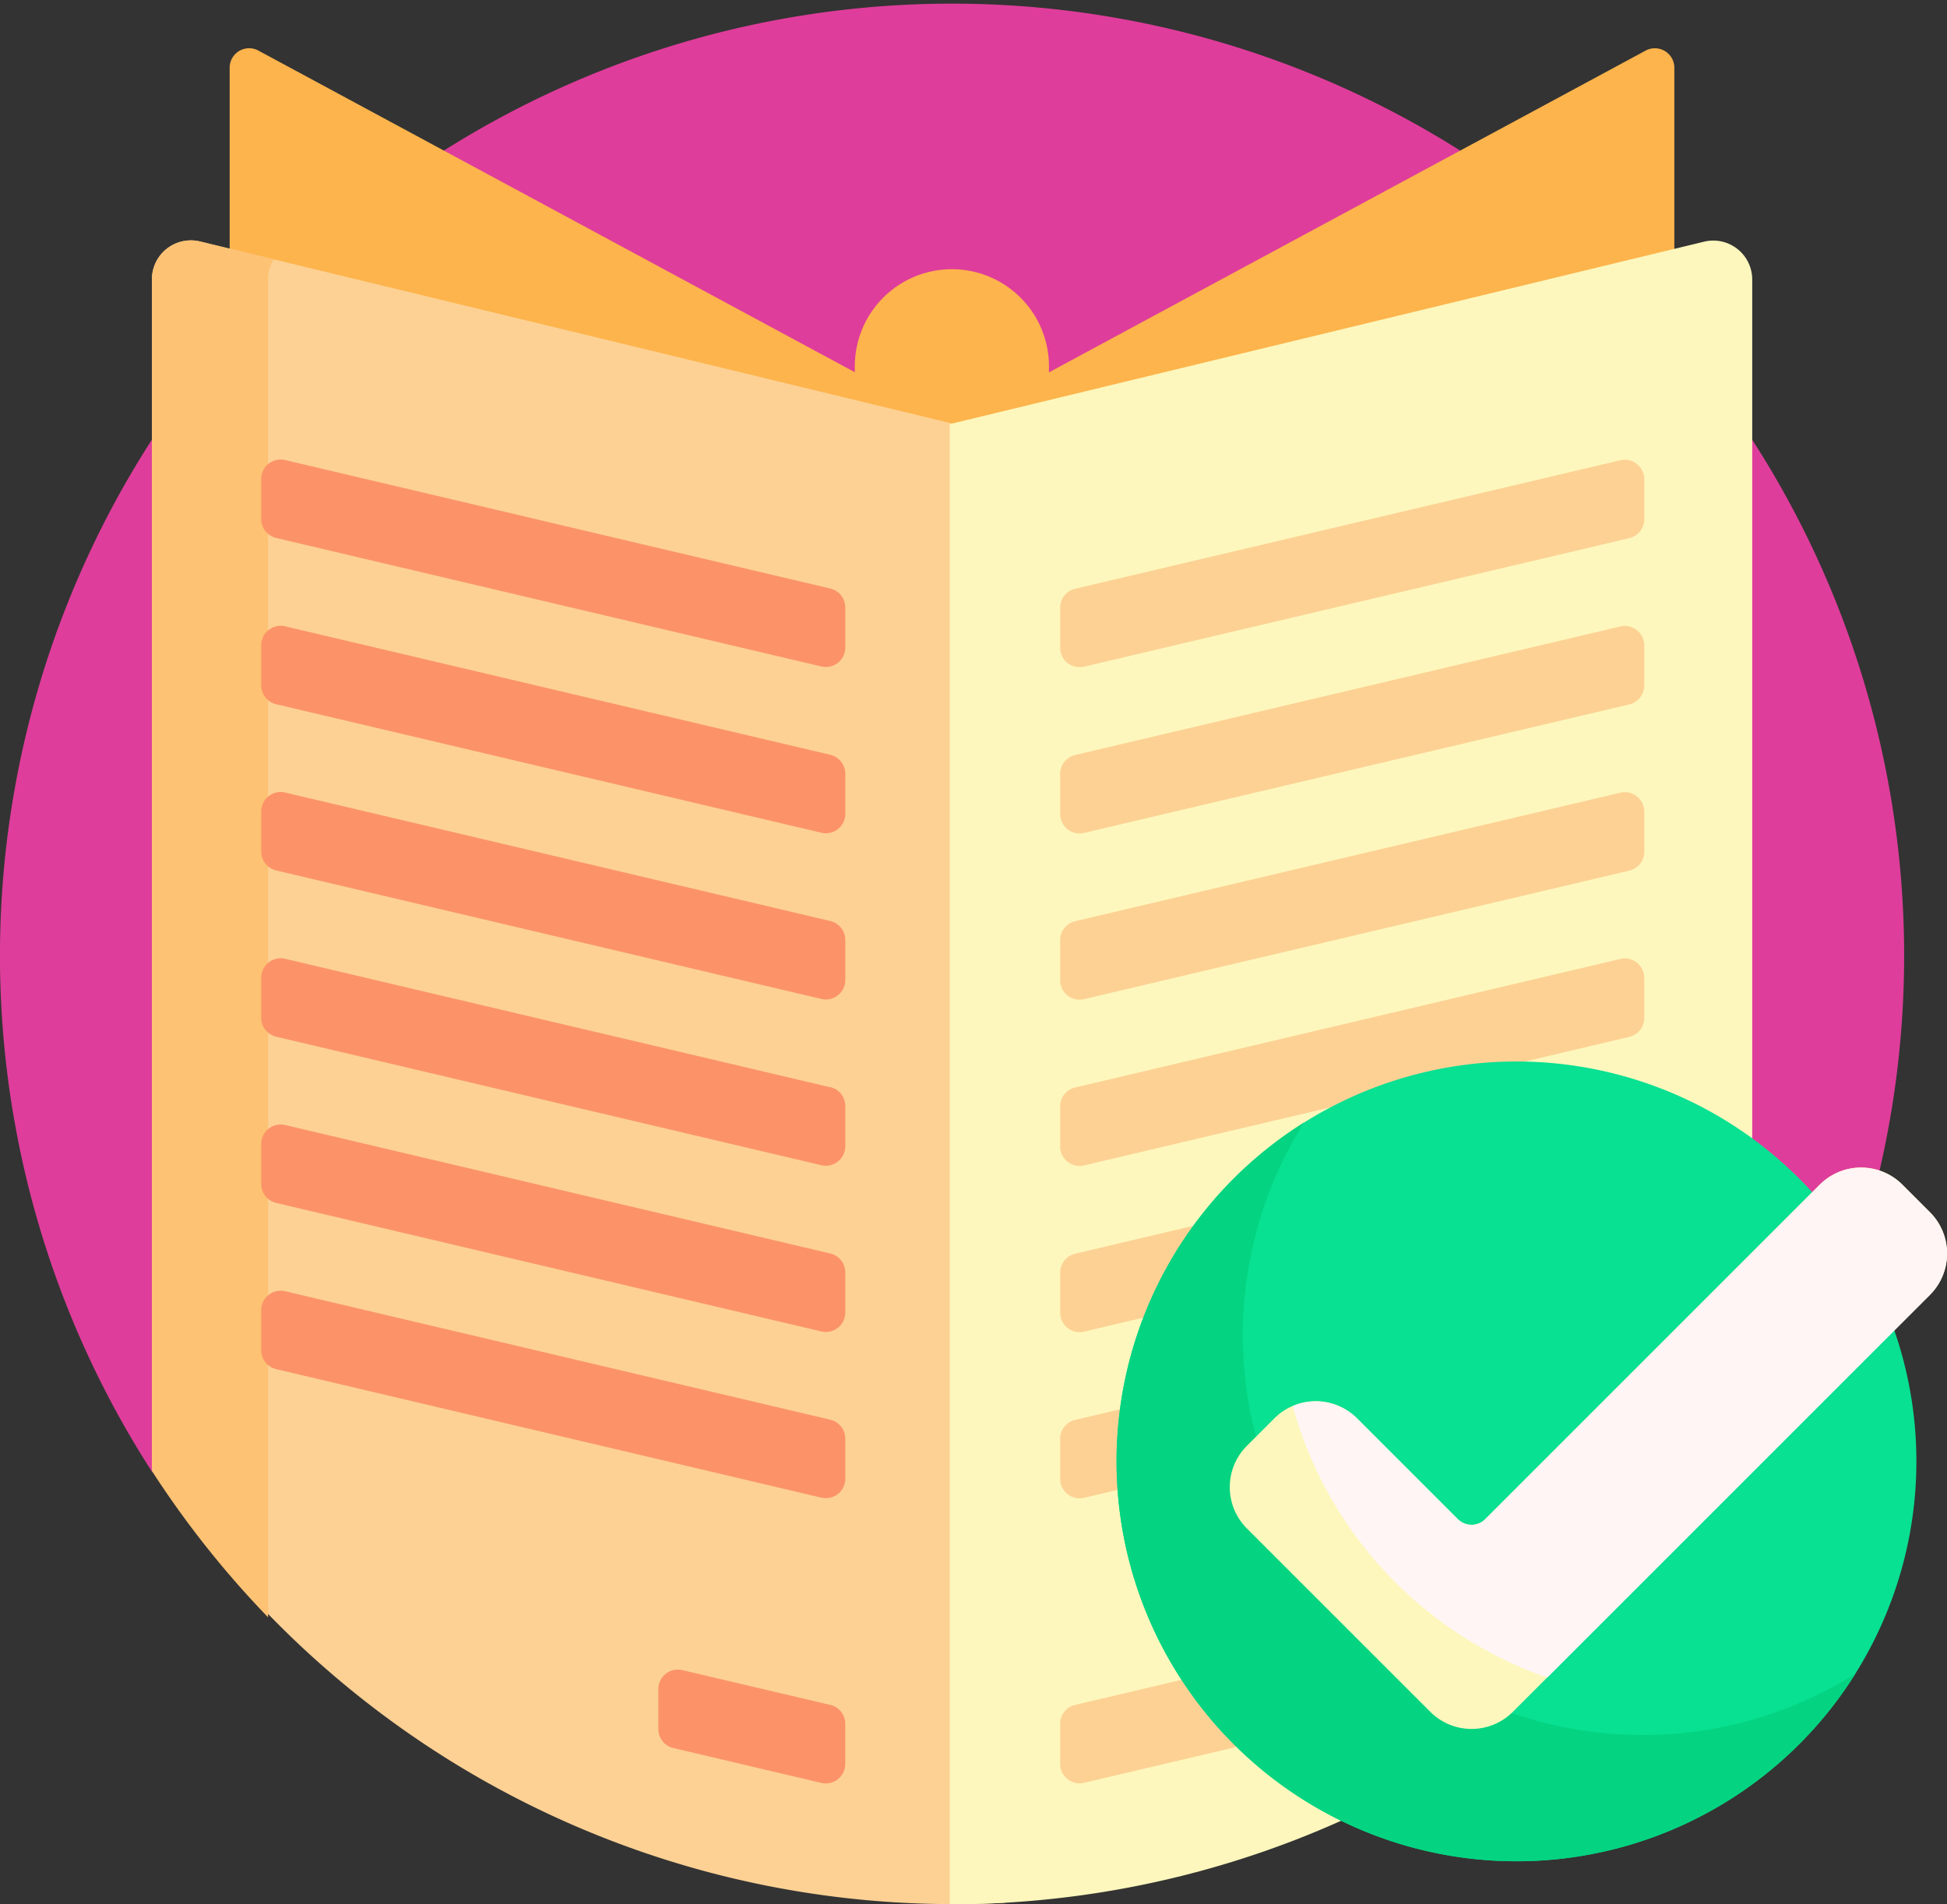 <?xml version="1.0" encoding="utf-8"?><svg xmlns="http://www.w3.org/2000/svg" width="50" height="48.902" viewBox="0 0 50 48.902">
  <rect x="0" y="0" width="50" height="48.902" fill="#333333" stroke="none"/>
  <g id="reading" transform="translate(0 0.001)">
    <path id="Tracé_397" data-name="Tracé 397" d="M3.892,37.779a24.45,24.45,0,1,1,41.064.078A130.07,130.07,0,0,0,24.45,36.274,130.153,130.153,0,0,0,4.04,37.841.144.144,0,0,1,3.892,37.779Zm0,0" transform="translate(0 0)" fill="#df3d9b"/>
    <path id="Tracé_398" data-name="Tracé 398" d="M97.393,13.13V30.969a24.38,24.38,0,0,1-37.1,0V13.13a.5.5,0,0,1,.734-.44l15.32,8.262V20.8a2.493,2.493,0,1,1,4.986,0v.156l15.32-8.262A.5.5,0,0,1,97.393,13.13Zm0,0" transform="translate(-54.395 -11.394)" fill="#fdb44c"/>
    <path id="Tracé_399" data-name="Tracé 399" d="M61.763,67.47v38.292q-.646.034-1.3.034A24.5,24.5,0,0,1,39.855,94.589V64.065a1,1,0,0,1,1.237-.97l19.37,4.689Zm0,0" transform="translate(-35.954 -56.894)" fill="#fdd194"/>
    <path id="Tracé_400" data-name="Tracé 400" d="M42.838,98.43a24.646,24.646,0,0,1-2.982-3.757V64.068a1,1,0,0,1,1.237-.972l1.888.458a.99.99,0,0,0-.143.514Zm0,0" transform="translate(-35.954 -56.894)" fill="#fdc273"/>
    <path id="Tracé_401" data-name="Tracé 401" d="M270.986,94.589A24.5,24.5,0,0,1,250.379,105.8V67.785L269.75,63.1a1,1,0,0,1,1.236.97Zm0,0" transform="translate(-225.988 -56.894)" fill="#fdf7bd"/>
    <path id="Tracé_402" data-name="Tracé 402" d="M83.478,125.584v1.027a.5.5,0,0,1-.615.487l-14-3.3a.5.5,0,0,1-.385-.487v-1.028a.5.5,0,0,1,.614-.487l14,3.3A.5.5,0,0,1,83.478,125.584Zm-.386,8.051-14-3.3a.5.5,0,0,0-.614.487v1.028a.5.5,0,0,0,.385.487l14,3.3a.5.5,0,0,0,.615-.487v-1.028A.5.5,0,0,0,83.092,133.635Zm0-4.269-14-3.3a.5.5,0,0,0-.614.487v1.028a.5.5,0,0,0,.385.487l14,3.3a.5.5,0,0,0,.615-.487v-1.028A.5.5,0,0,0,83.092,129.366Zm0,8.539-14-3.3a.5.5,0,0,0-.614.487v1.028a.5.5,0,0,0,.385.487l14,3.3a.5.5,0,0,0,.615-.487v-1.028A.5.5,0,0,0,83.092,137.9Zm0,8.538-14-3.3a.5.5,0,0,0-.614.487v1.028a.5.5,0,0,0,.385.487l14,3.3a.5.5,0,0,0,.615-.487V146.93A.5.5,0,0,0,83.092,146.443Zm0-4.269-14-3.3a.5.5,0,0,0-.614.487v1.028a.5.5,0,0,0,.385.487l14,3.3a.5.5,0,0,0,.615-.487V142.66A.5.5,0,0,0,83.092,142.174Zm0,11.594-3.8-.894a.5.5,0,0,0-.615.487v1.028a.5.5,0,0,0,.385.487l3.8.895a.5.5,0,0,0,.615-.487v-1.028A.5.5,0,0,0,83.092,153.767Zm0,0" transform="translate(-61.77 -109.982)" fill="#fc9368"/>
    <path id="Tracé_403" data-name="Tracé 403" d="M294,122.288v1.028a.5.5,0,0,1-.386.487l-14,3.3a.5.5,0,0,1-.615-.487v-1.027a.5.5,0,0,1,.386-.487l14-3.3A.5.5,0,0,1,294,122.288Zm-.615,8.052-14,3.3a.5.5,0,0,0-.386.487v1.028a.5.5,0,0,0,.615.487l14-3.3a.5.5,0,0,0,.386-.487v-1.028A.5.5,0,0,0,293.383,130.34Zm0-4.269-14,3.3a.5.5,0,0,0-.386.487v1.028a.5.5,0,0,0,.615.487l14-3.3a.5.5,0,0,0,.386-.487v-1.028A.5.5,0,0,0,293.383,126.071Zm0,8.539-14,3.3a.5.5,0,0,0-.386.487v1.028a.5.5,0,0,0,.615.487l14-3.3a.5.5,0,0,0,.386-.487V135.1A.5.5,0,0,0,293.383,134.609Zm0,8.538-14,3.3a.5.5,0,0,0-.386.487v1.027a.5.5,0,0,0,.615.487l14-3.3a.5.5,0,0,0,.386-.487v-1.028A.5.5,0,0,0,293.383,143.148Zm0-4.269-14,3.3a.5.5,0,0,0-.386.487v1.028a.5.5,0,0,0,.615.487l14-3.3a.5.5,0,0,0,.386-.487v-1.027A.5.5,0,0,0,293.383,138.878Zm-10.2,13.994-3.8.894a.5.5,0,0,0-.386.487v1.028a.5.5,0,0,0,.615.487l3.8-.895a.5.5,0,0,0,.385-.487V153.36A.5.5,0,0,0,283.179,152.873Zm0,0" transform="translate(-251.774 -109.982)" fill="#fdd194"/>
    <path id="Tracé_404" data-name="Tracé 404" d="M314.669,289.946a10.27,10.27,0,1,1-10.27-10.27A10.27,10.27,0,0,1,314.669,289.946Zm0,0" transform="translate(-265.455 -252.415)" fill="#08e092"/>
    <path id="Tracé_405" data-name="Tracé 405" d="M313.1,309.866a10.271,10.271,0,1,1-14.159-14.159A10.271,10.271,0,0,0,313.1,309.866Zm0,0" transform="translate(-265.455 -266.877)" fill="#04d481"/>
    <path id="Tracé_406" data-name="Tracé 406" d="M341.8,310.8l-10.711,10.711a1.5,1.5,0,0,1-2.122,0l-4.709-4.709a1.5,1.5,0,0,1,0-2.122l.707-.707a1.5,1.5,0,0,1,2.122,0l2.587,2.587a.5.5,0,0,0,.707,0l8.589-8.589a1.5,1.5,0,0,1,2.122,0l.707.707A1.5,1.5,0,0,1,341.8,310.8Zm0,0" transform="translate(-292.237 -277.548)" fill="#fdf7bd"/>
    <path id="Tracé_407" data-name="Tracé 407" d="M356.7,308.683a1.5,1.5,0,0,1,0,2.122l-9.826,9.826a10.292,10.292,0,0,1-6.538-6.971,1.5,1.5,0,0,1,1.652.318l2.587,2.587a.5.5,0,0,0,.707,0l8.589-8.589a1.5,1.5,0,0,1,2.122,0Zm0,0" transform="translate(-307.139 -277.548)" fill="#fff5f5"/>
  </g>
</svg>

